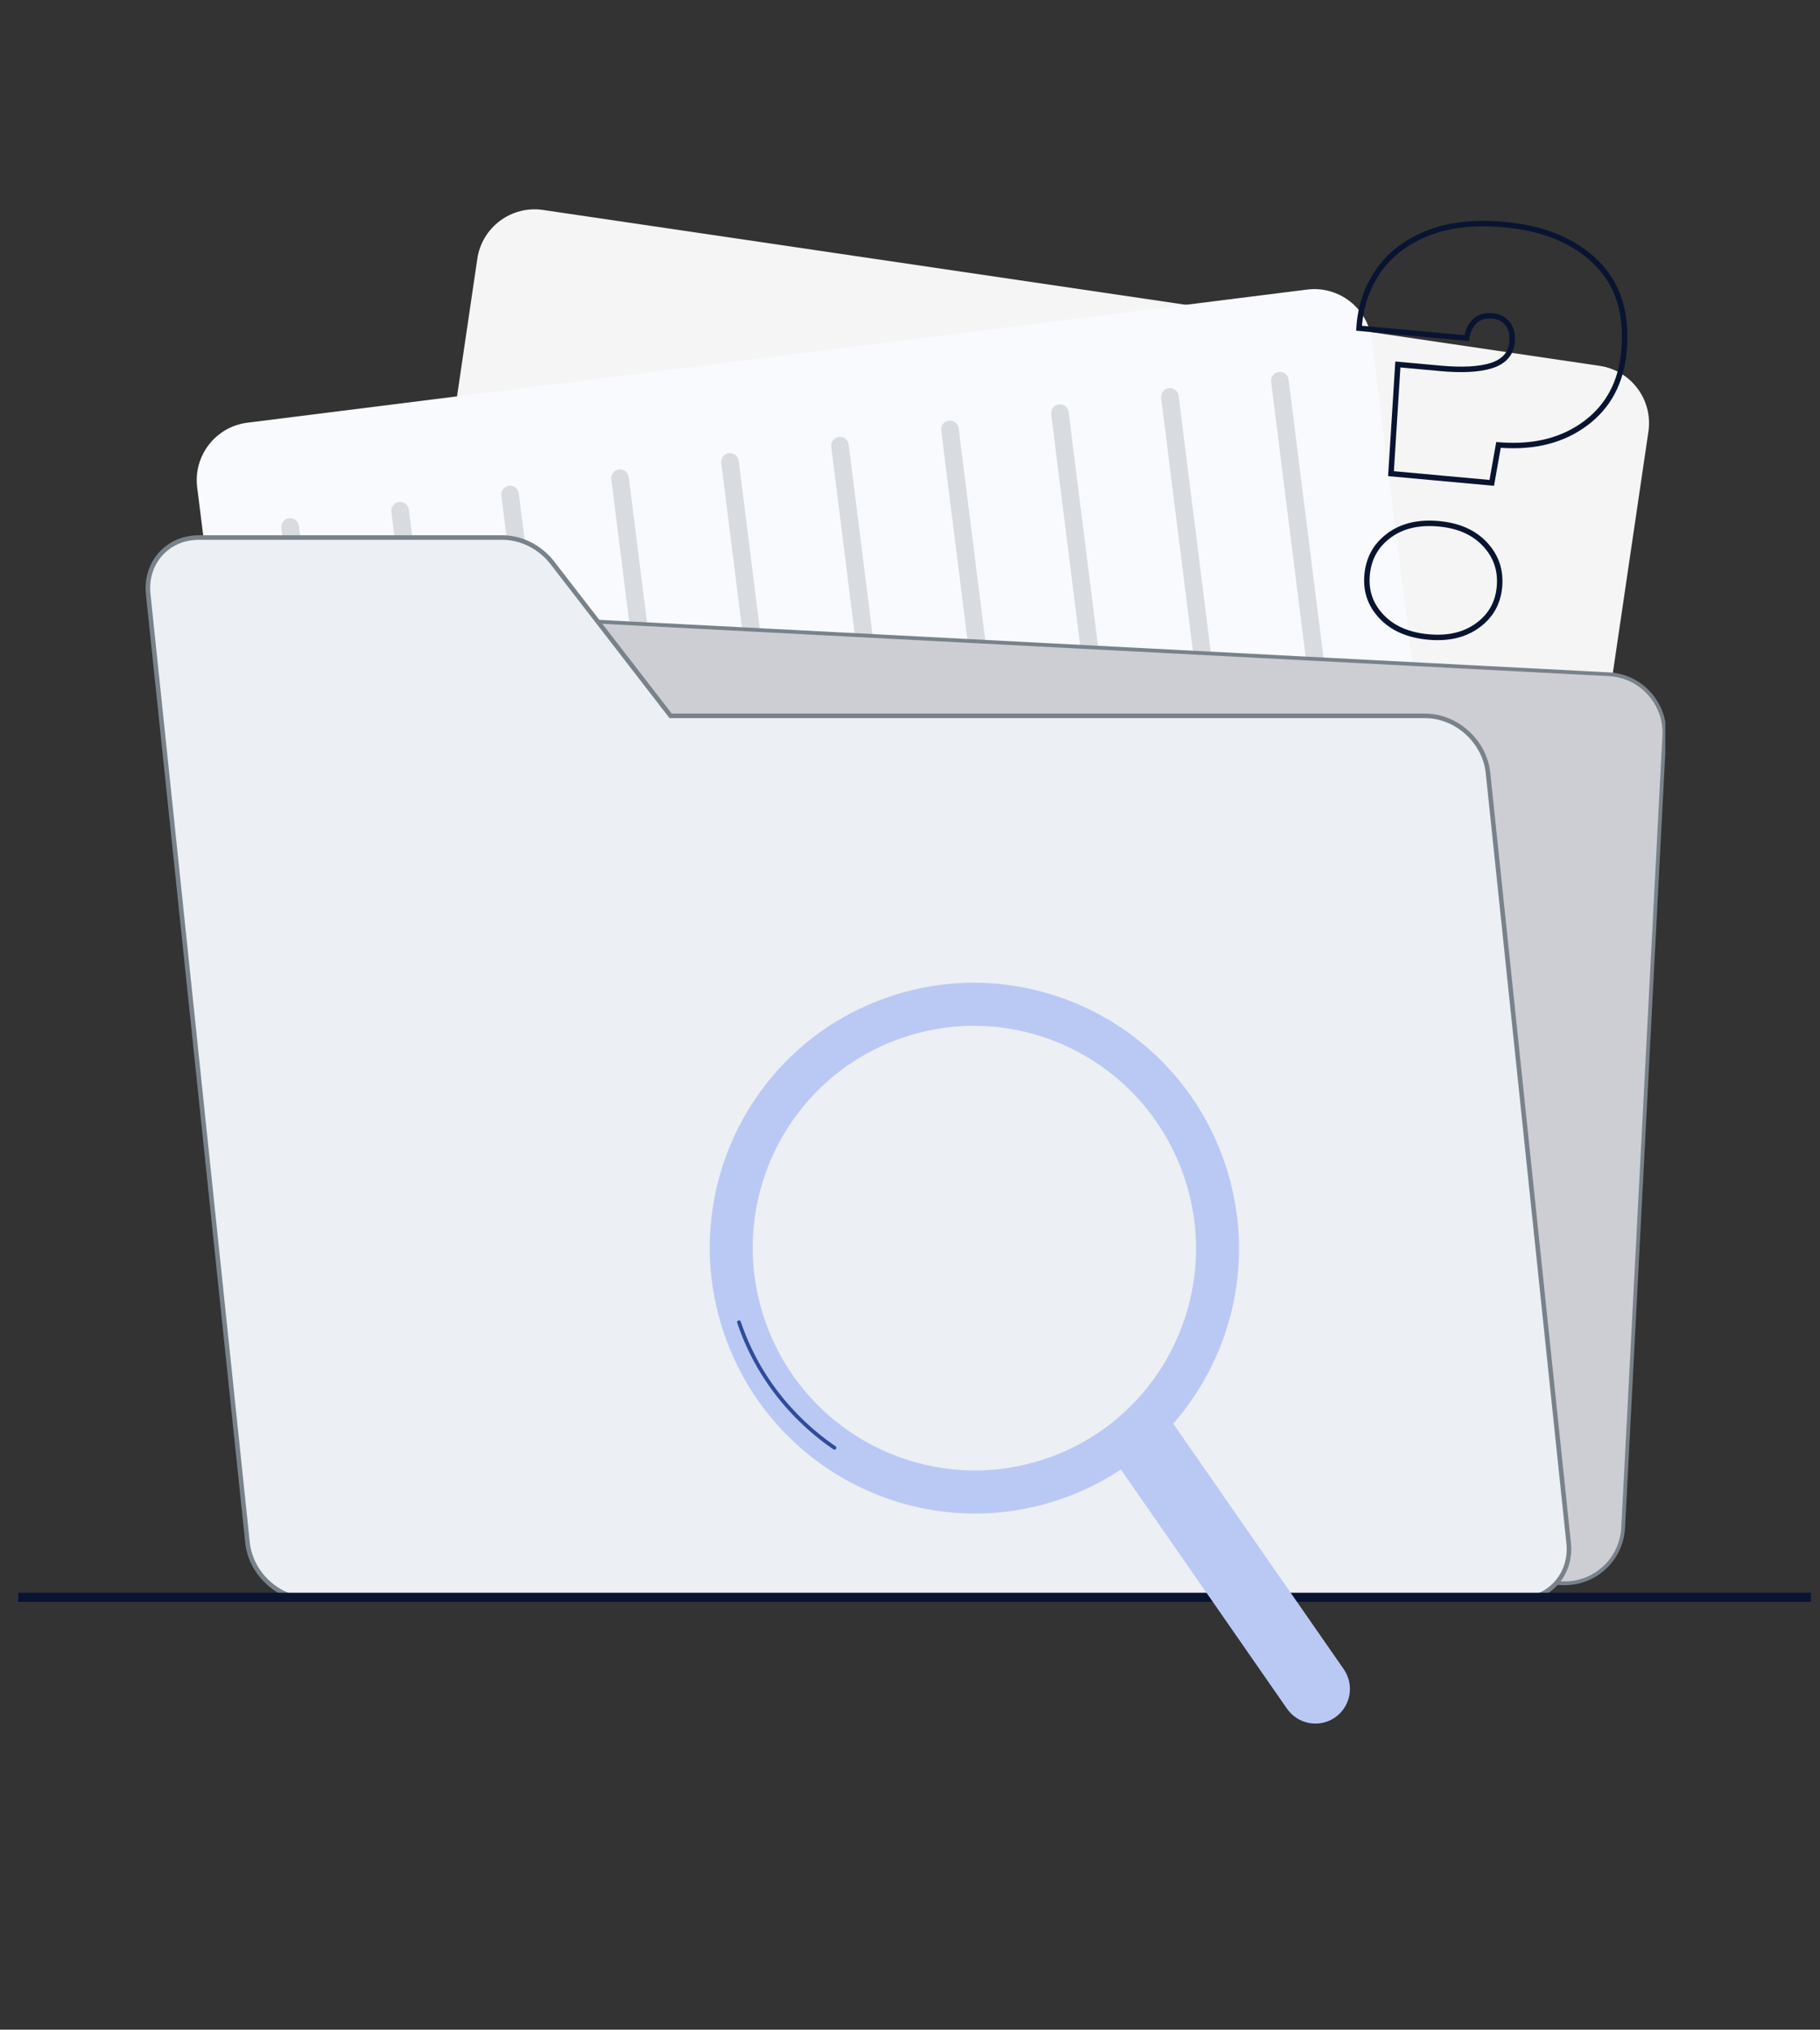 <svg fill="none" height="223" viewBox="0 0 200 223" width="200" xmlns="http://www.w3.org/2000/svg" xmlns:xlink="http://www.w3.org/1999/xlink"><rect x="0" y="0" width="200" height="223" fill="#333333" stroke="none"/><clipPath id="a"><path d="m16 23h167v153h-167z"/></clipPath><clipPath id="b"><path d="m0 0h109.791v58.125h-109.791z" transform="matrix(-.331 -.944 .944 -.331 106.315 222.837)"/></clipPath><g clip-path="url(#a)"><path d="m161.51 136.96-116.101-17.125c-3.478-.513-5.882-3.749-5.369-7.228l12.411-84.168c.513-3.479 3.748-5.883 7.226-5.37l116.1 17.126c3.478.513 5.881 3.749 5.368 7.228l-12.41 84.168c-.512 3.479-3.748 5.883-7.226 5.37z" fill="#f5f5f5"/><path d="m155.819 128.866-116.442 14.626c-3.488.439-6.671-2.035-7.109-5.524l-10.599-84.415c-.438-3.489 2.034-6.672 5.523-7.111l116.441-14.626c3.489-.438 6.671 2.035 7.11 5.524l10.599 84.416c.438 3.489-2.034 6.672-5.523 7.111z" fill="#f8fafd"/><g fill="#d8dbe0"><path d="m41.804 136.942c-.53.067-1.014-.31-1.08-.84l-9.804-78.084c-.067-.53.309-1.014.839-1.08.53-.067 1.014.309 1.08.839l9.804 78.085c.067.53-.309 1.014-.839 1.08z"/><path d="m53.889 135.155c-.53.067-1.014-.309-1.08-.839l-9.804-78.085c-.067-.53.309-1.014.839-1.08.53-.067 1.014.309 1.08.839l9.804 78.084c.067.53-.309 1.014-.839 1.08z"/><path d="m65.974 133.37c-.53.067-1.014-.31-1.08-.84l-9.804-78.084c-.067-.53.309-1.014.839-1.08.53-.067 1.014.309 1.08.839l9.804 78.085c.067.53-.309 1.014-.839 1.08z"/><path d="m78.059 131.584c-.53.067-1.014-.309-1.08-.839l-9.804-78.085c-.067-.53.309-1.014.839-1.08.53-.067 1.014.309 1.08.839l9.804 78.085c.067.53-.309 1.014-.839 1.08z"/><path d="m90.143 129.798c-.53.066-1.014-.31-1.08-.84l-9.804-78.084c-.067-.53.309-1.014.839-1.08.53-.067 1.014.309 1.08.84l9.804 78.085c.067.53-.309 1.014-.839 1.08z"/><path d="m102.228 128.012c-.53.067-1.014-.309-1.08-.839l-9.804-78.085c-.067-.53.309-1.014.839-1.08.53-.067 1.014.309 1.08.839l9.804 78.085c.067.53-.309 1.014-.839 1.08z"/><path d="m114.313 126.227c-.53.066-1.014-.31-1.08-.84l-9.804-78.085c-.067-.53.309-1.014.839-1.08.53-.067 1.014.309 1.08.839l9.804 78.084c.067.53-.309 1.014-.839 1.081z"/><path d="m126.398 124.44c-.53.067-1.014-.309-1.08-.839l-9.804-78.085c-.067-.53.309-1.014.839-1.08.53-.067 1.014.309 1.08.839l9.804 78.085c.067.53-.309 1.014-.839 1.08z"/><path d="m138.483 122.655c-.53.066-1.014-.31-1.08-.84l-9.804-78.085c-.067-.53.309-1.014.839-1.08.53-.067 1.014.309 1.08.84l9.804 78.084c.067.53-.309 1.014-.839 1.081z"/><path d="m150.567 120.869c-.529.067-1.013-.31-1.079-.84l-9.805-78.084c-.066-.53.31-1.014.84-1.08.529-.067 1.013.309 1.079.839l9.805 78.085c.066.53-.31 1.014-.84 1.08z"/></g><path d="m171.607 173.952-117.056-6.084c-3.55-.185-6.278-3.213-6.094-6.764l4.521-87.013c.184-3.551 3.212-6.279 6.762-6.095l117.056 6.084c3.55.184 6.278 3.212 6.094 6.763l-4.521 87.013c-.184 3.551-3.212 6.279-6.762 6.095z" fill="#cdced4"/><path d="m171.607 173.952-117.056-6.084c-3.55-.185-6.278-3.213-6.094-6.764l4.521-87.013c.184-3.551 3.212-6.279 6.762-6.095l117.056 6.084c3.55.184 6.278 3.212 6.094 6.763l-4.521 87.013c-.184 3.551-3.212 6.279-6.762 6.095z" stroke="#79828a" stroke-linecap="round" stroke-linejoin="round" stroke-width=".415"/><path d="m73.62 78.554.075.097h.123l82.78.001c3.454 0 6.556 2.807 6.918 6.265l8.863 84.621c.36 3.438-2.126 6.213-5.559 6.213h-132.703c-3.454 0-6.556-2.807-6.918-6.265l-9.491-90.62-.051-.49h-0l-1.372-13.102c-.36-3.438 2.126-6.213 5.559-6.213h33.363c2.085 0 4.15 1.042 5.498 2.786z" fill="#eceff3" stroke="#79828a" stroke-width=".5"/><path clip-rule="evenodd" d="m175.207 29.066c-2.347-2.316-5.636-3.695-9.93-4.088-3.337-.305-6.14.035-8.431.983-2.312.956-4.051 2.34-5.248 4.144-1.111 1.669-1.757 3.562-1.933 5.688l11.269 1.03c.135-.633.396-1.185.805-1.63.581-.636 1.393-.858 2.316-.774.777.071 1.428.395 1.882.997l.001.001c.454.605.598 1.368.521 2.215-.063.688-.31 1.294-.756 1.787-.44.487-1.043.828-1.763 1.05-1.404.433-3.311.519-5.675.303l-4.373-.4-.717 11.399 10.508.961.738-4.163.539.038c3.691.26 6.719-.541 9.133-2.356 2.401-1.806 3.761-4.342 4.065-7.668.375-4.092-.635-7.232-2.951-9.515zm-11.03 24.312-11.638-1.064.793-12.597 4.987.456c2.335.213 4.151.12 5.445-.279 1.293-.399 1.993-1.172 2.097-2.318.069-.75-.065-1.35-.403-1.8-.339-.449-.825-.703-1.457-.761-.793-.072-1.399.121-1.819.581-.422.46-.668 1.084-.74 1.874l-12.412-1.135c.105-2.461.794-4.649 2.068-6.564 1.272-1.916 3.111-3.371 5.518-4.366 2.405-.995 5.311-1.337 8.716-1.026 4.394.402 7.826 1.82 10.296 4.258 2.472 2.437 3.514 5.77 3.128 9.996-.318 3.478-1.752 6.175-4.303 8.093-2.55 1.918-5.729 2.744-9.535 2.475zm-12.151 14.155c1.151 1.221 2.784 1.956 4.972 2.156 2.143.196 3.866-.231 5.221-1.224l.355.484c-1.498 1.098-3.375 1.544-5.631 1.338-2.296-.21-4.08-.991-5.354-2.342-1.274-1.351-1.826-2.956-1.656-4.813.173-1.896 1.01-3.403 2.509-4.521 1.499-1.118 3.396-1.572 5.693-1.362 2.256.206 4.02.995 5.292 2.366 1.271 1.372 1.82 3.005 1.647 4.901-.17 1.858-1.003 3.336-2.5 4.433l-.355-.484c1.357-.995 2.103-2.316 2.257-4.003.158-1.73-.336-3.194-1.489-4.439-1.151-1.241-2.766-1.981-4.907-2.176-2.185-.2-3.925.235-5.279 1.245-1.36 1.014-2.112 2.365-2.27 4.095-.155 1.687.339 3.122 1.495 4.346z" fill="#091431" fill-rule="evenodd"/></g><path d="m2 175.5h197" stroke="#091431"/><g clip-path="url(#b)"><path d="m146.682 188.716c-1.734 1.181-4.098.727-5.281-1.015l-20.039-28.854 6.281-4.277 20.039 28.854c1.182 1.741.734 4.111-1 5.292z" fill="#bac9f4"/><path d="m79.647 146.749c5.328 15.2 21.925 23.218 37.074 17.909 15.147-5.309 23.107-21.934 17.78-37.135-5.328-15.2-21.926-23.219-37.073-17.91-15.147 5.309-23.108 21.935-17.78 37.136zm50.4-17.665c4.463 12.732-2.205 26.658-14.893 31.105s-26.59-2.269-31.053-15.001 2.205-26.659 14.893-31.106c12.688-4.447 26.591 2.27 31.053 15.002z" fill="#bac9f4"/><path d="m91.698 159.069c-1.882-1.273-7.731-5.572-10.491-13.79" stroke="#304c99" stroke-linecap="round" stroke-linejoin="round" stroke-width=".415"/></g></svg>